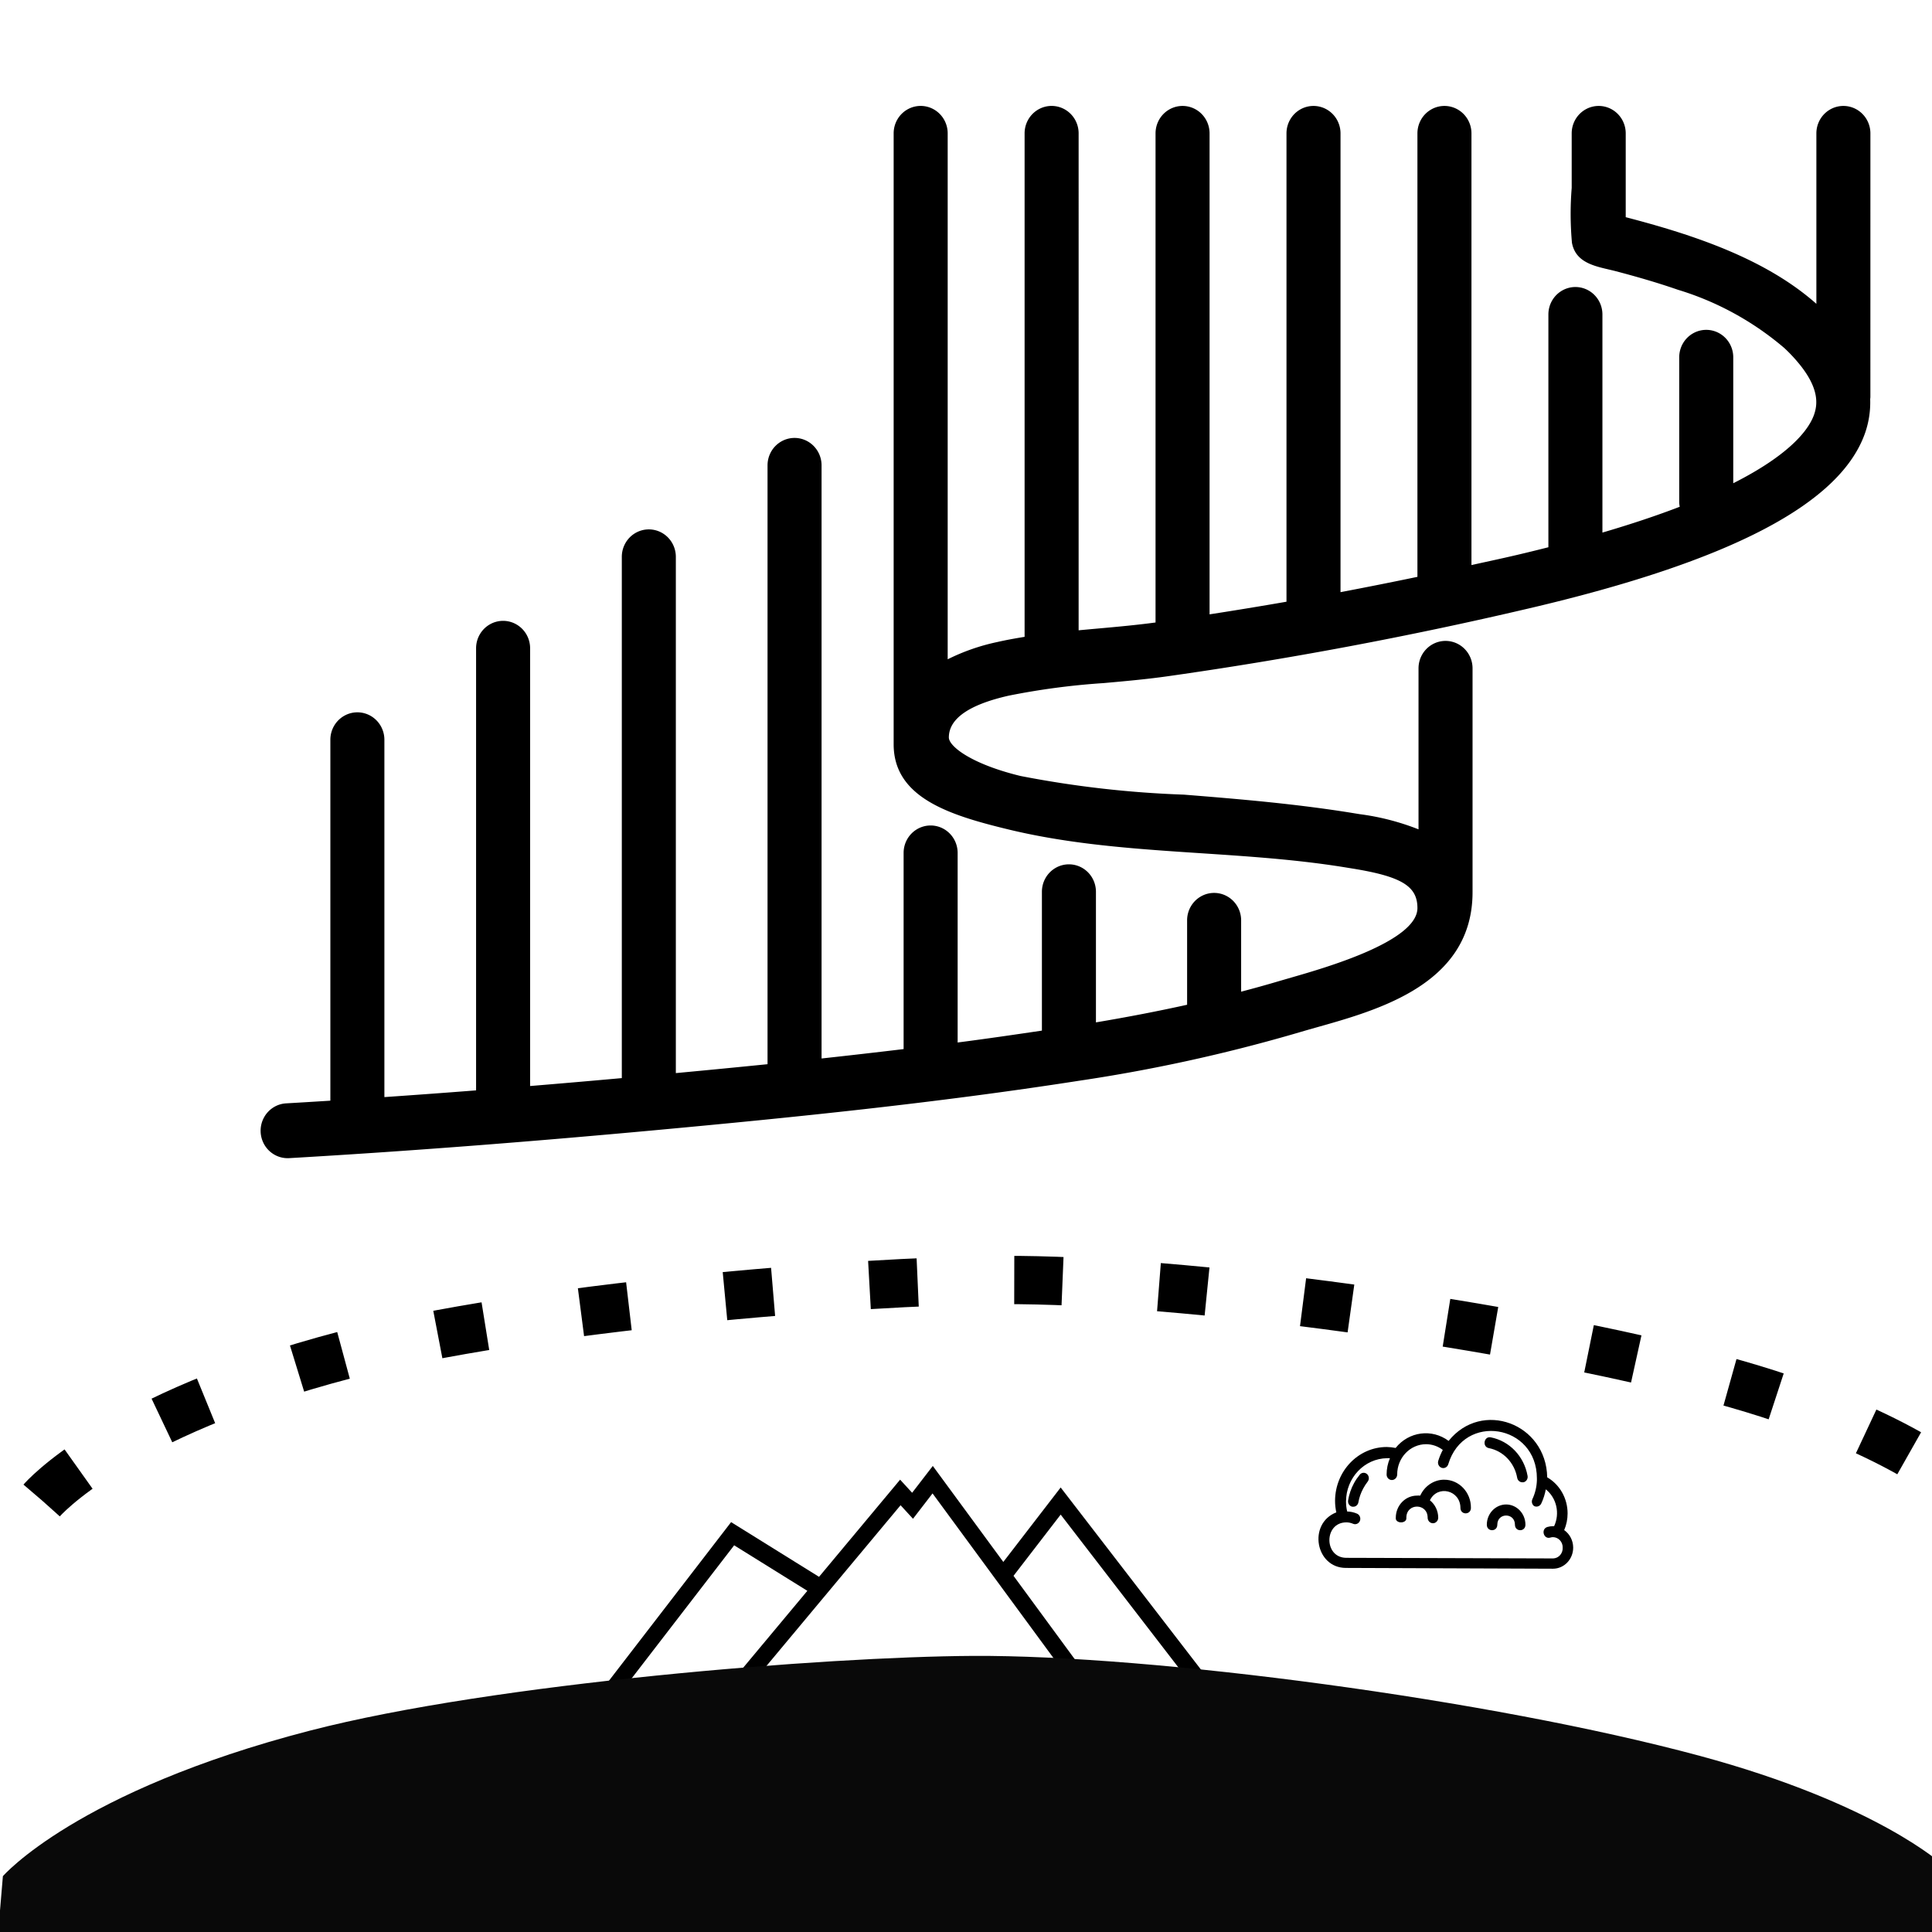 <?xml version="1.0" encoding="UTF-8" standalone="no"?>
<!-- Created with Inkscape (http://www.inkscape.org/) -->

<svg
   xmlns:dc="http://purl.org/dc/elements/1.1/"
   xmlns:cc="http://creativecommons.org/ns#"
   xmlns:rdf="http://www.w3.org/1999/02/22-rdf-syntax-ns#"
   xmlns:svg="http://www.w3.org/2000/svg"
   xmlns="http://www.w3.org/2000/svg"
   xmlns:xlink="http://www.w3.org/1999/xlink"
   xmlns:sodipodi="http://sodipodi.sourceforge.net/DTD/sodipodi-0.dtd"
   xmlns:inkscape="http://www.inkscape.org/namespaces/inkscape"
   width="400mm"
   height="400mm"
   viewBox="0 0 400 400"
   version="1.1"
   id="svg827"
   inkscape:version="0.92.3 (2405546, 2018-03-11)"
   sodipodi:docname="ggos-product-ICON_thermosphere.svg">
  <defs
     id="defs821">
    <linearGradient
       inkscape:collect="always"
       id="linearGradient902">
      <stop
         style="stop-color:#090909;stop-opacity:1;"
         offset="0"
         id="stop898" />
      <stop
         style="stop-color:#090909;stop-opacity:0"
         offset="1"
         id="stop900" />
    </linearGradient>
    <marker
       inkscape:stockid="Arrow1Send"
       orient="auto"
       refY="0"
       refX="0"
       id="Arrow1Send-2"
       style="overflow:visible"
       inkscape:isstock="true">
      <path
         inkscape:connector-curvature="0"
         id="path894-0"
         d="M 0,0 5,-5 -12.5,0 5,5 Z"
         style="fill:#ffffff;fill-opacity:1;fill-rule:evenodd;stroke:#ffffff;stroke-width:1pt;stroke-opacity:1"
         transform="matrix(-0.2,0,0,-0.2,-1.2,0)" />
    </marker>
    <marker
       inkscape:stockid="Arrow1Send"
       orient="auto"
       refY="0"
       refX="0"
       id="Arrow1Send-4"
       style="overflow:visible"
       inkscape:isstock="true">
      <path
         inkscape:connector-curvature="0"
         id="path894-5"
         d="M 0,0 5,-5 -12.5,0 5,5 Z"
         style="fill:#000000;fill-opacity:1;fill-rule:evenodd;stroke:#000000;stroke-width:1pt;stroke-opacity:1"
         transform="matrix(-0.2,0,0,-0.2,-1.2,0)" />
    </marker>
    <marker
       inkscape:stockid="Arrow1Send"
       orient="auto"
       refY="0"
       refX="0"
       id="Arrow1Send-4-0"
       style="overflow:visible"
       inkscape:isstock="true">
      <path
         inkscape:connector-curvature="0"
         id="path894-5-5"
         d="M 0,0 5,-5 -12.5,0 5,5 Z"
         style="fill:#000000;fill-opacity:1;fill-rule:evenodd;stroke:#000000;stroke-width:1pt;stroke-opacity:1"
         transform="matrix(-0.2,0,0,-0.2,-1.2,0)" />
    </marker>
    <marker
       inkscape:stockid="Arrow1Send"
       orient="auto"
       refY="0"
       refX="0"
       id="Arrow1Send-2-8"
       style="overflow:visible"
       inkscape:isstock="true">
      <path
         inkscape:connector-curvature="0"
         id="path894-0-8"
         d="M 0,0 5,-5 -12.5,0 5,5 Z"
         style="fill:#ffffff;fill-opacity:1;fill-rule:evenodd;stroke:#ffffff;stroke-width:1pt;stroke-opacity:1"
         transform="matrix(-0.2,0,0,-0.2,-1.2,0)" />
    </marker>
    <linearGradient
       inkscape:collect="always"
       xlink:href="#linearGradient902"
       id="linearGradient904"
       x1="44.327"
       y1="92.716"
       x2="43.723"
       y2="117.691"
       gradientUnits="userSpaceOnUse" />
    <linearGradient
       gradientTransform="translate(2.1231398e-7,1.7475504e-6)"
       inkscape:collect="always"
       xlink:href="#linearGradient902"
       id="linearGradient904-2"
       x1="43.707"
       y1="107.608"
       x2="44.654"
       y2="126.999"
       gradientUnits="userSpaceOnUse" />
  </defs>
  <sodipodi:namedview
     id="base"
     pagecolor="#ffffff"
     bordercolor="#666666"
     borderopacity="1.0"
     inkscape:pageopacity="0.0"
     inkscape:pageshadow="2"
     inkscape:zoom="0.16000001"
     inkscape:cx="-777.03578"
     inkscape:cy="793.98103"
     inkscape:document-units="mm"
     inkscape:current-layer="g226"
     showgrid="false"
     inkscape:window-width="1920"
     inkscape:window-height="1017"
     inkscape:window-x="-8"
     inkscape:window-y="-8"
     inkscape:window-maximized="1"
     objecttolerance="7"
     guidetolerance="3"
     gridtolerance="8" />
  <g
     inkscape:label="Layer 1"
     inkscape:groupmode="layer"
     id="layer1"
     transform="translate(0,103)">
    <g
       transform="matrix(3.769,0,0,3.769,14.595,-93.059)"
       id="g226"
       style="stroke-width:0.07">
      <path
         style="fill:none;stroke:#000000;stroke-width:2.653;stroke-linecap:butt;stroke-linejoin:miter;stroke-miterlimit:4;stroke-dasharray:2.653, 5.307;stroke-dashoffset:0;stroke-opacity:1"
         d="m -1.575,79.777 c 0,0 3.995,-4.672 16.692,-7.994 10.043,-2.627 28.086,-4.062 36.052,-4.107 9.743,-0.055 28.122,2.385 39.514,5.487 9.647,2.627 13.23,5.992 13.23,5.992"
         id="path853-1"
         inkscape:connector-curvature="0"
         sodipodi:nodetypes="csssc" />
      <polygon
         transform="matrix(0.406,0,0,0.527,25.774,53.036)"
         points="26.311,55.434 36.214,60.178 26.021,69.588 28.971,69.588 48.827,51.256 50.509,52.668 53.154,50.024 71.808,69.588 74.57,69.588 64.109,58.615 70.489,52.234 87.842,69.588 90.67,69.588 70.489,49.407 62.729,57.168 53.188,47.161 50.392,49.958 48.765,48.591 37.796,58.719 25.898,53.018 9.33,69.588 12.158,69.588 "
         id="polygon2"
         style="stroke-width:0.011" />
      <path
         style="fill:url(#linearGradient904-2);fill-opacity:1;stroke:#000000;stroke-width:2.653;stroke-linecap:butt;stroke-linejoin:miter;stroke-miterlimit:4;stroke-dasharray:none;stroke-opacity:0"
         d="m -3.714,100.425 c 0,0 4.035,-4.672 16.862,-7.994 10.145,-2.627 28.372,-4.062 36.42,-4.107 9.842,-0.055 28.409,2.385 39.917,5.487 9.745,2.627 13.365,5.992 13.365,5.992 l 0.627,4.499 c -36.111,1.316 -71.799,0.54 -107.504,-0.155 z"
         id="path853-8"
         inkscape:connector-curvature="0"
         sodipodi:nodetypes="cssscccc" />
      <path
         inkscape:connector-curvature="0"
         d="m 70.813,78.382 c -0.114,0.138 -0.215,0.286 -0.302,0.444 -0.162,0.296 -0.273,0.619 -0.329,0.955 -0.028,0.164 0.077,0.32 0.233,0.349 h 0.05 c 0.14,0.002 0.261,-0.104 0.283,-0.248 0.047,-0.265 0.137,-0.52 0.265,-0.755 0.069,-0.129 0.149,-0.252 0.238,-0.368 0.104,-0.126 0.09,-0.317 -0.032,-0.425 -0.124,-0.108 -0.309,-0.086 -0.407,0.048 z m 4.653,0.263 c -0.565,-8.32e-4 -1.08,0.34 -1.321,0.874 -0.059,-0.005 -0.119,-0.005 -0.178,0 -0.642,-4e-6 -1.163,0.542 -1.166,1.213 -0.041,0.343 0.622,0.343 0.58,0 0.002,-0.813 1.168,-0.813 1.17,0 -1.9e-5,0.167 0.128,0.303 0.288,0.306 0.162,-10e-7 0.293,-0.137 0.293,-0.306 -0.002,-0.375 -0.171,-0.728 -0.457,-0.955 0.421,-0.867 1.674,-0.557 1.677,0.416 -1.29e-4,0.401 0.576,0.401 0.576,0 0.01,-0.857 -0.656,-1.555 -1.476,-1.547 z m 7.08,3.715 c 0.008,0.647 -0.492,1.175 -1.111,1.175 v 0 L 70.064,83.492 v 0 c -1.68,8.32e-4 -2.103,-2.436 -0.53,-3.052 -0.046,-0.21 -0.069,-0.425 -0.069,-0.64 0.01,-1.631 1.277,-2.949 2.838,-2.951 0.164,0.003 0.328,0.02 0.489,0.052 0.725,-0.903 1.993,-1.071 2.911,-0.387 1.822,-2.27 5.365,-0.962 5.416,2.001 0.691,0.398 1.12,1.158 1.12,1.982 4.62e-4,0.316 -0.063,0.629 -0.187,0.917 0.302,0.212 0.487,0.565 0.494,0.946 z m -0.576,0 c -0.002,-0.308 -0.24,-0.556 -0.535,-0.559 -0.05,5.79e-4 -0.099,0.009 -0.146,0.024 -0.371,0.111 -0.531,-0.471 -0.16,-0.583 0.1,-0.029 0.203,-0.043 0.306,-0.043 h 0.064 c 0.328,-0.703 0.137,-1.55 -0.457,-2.025 -0.05,0.272 -0.134,0.535 -0.251,0.783 -0.049,0.103 -0.15,0.168 -0.261,0.167 -0.044,-3.41e-4 -0.088,-0.01 -0.128,-0.029 -0.119,-0.085 -0.16,-0.248 -0.096,-0.382 0.151,-0.322 0.235,-0.673 0.247,-1.032 0.002,-0.037 0.002,-0.073 0,-0.11 -9.08e-4,-2.979 -4.014,-3.62 -4.868,-0.778 -0.046,0.16 -0.208,0.25 -0.361,0.201 -0.151,-0.05 -0.237,-0.218 -0.192,-0.377 0.064,-0.211 0.148,-0.414 0.251,-0.607 -0.265,-0.203 -0.585,-0.313 -0.914,-0.315 -0.88,-2e-6 -1.593,0.747 -1.591,1.667 -0.002,0.167 -0.133,0.301 -0.293,0.301 -0.159,8e-6 -0.288,-0.135 -0.288,-0.301 1.61e-4,-0.309 0.062,-0.615 0.183,-0.898 h -0.155 c -1.251,0.016 -2.258,1.08 -2.258,2.388 4.62e-4,0.182 0.022,0.363 0.064,0.54 0.187,0.004 0.371,0.044 0.544,0.119 0.147,0.066 0.216,0.242 0.155,0.396 -0.063,0.153 -0.233,0.224 -0.379,0.158 -0.116,-0.05 -0.24,-0.076 -0.366,-0.076 -1.241,0.002 -1.241,1.946 0,1.948 v 0 l 11.367,0.033 c 0.308,-0.012 0.543,-0.291 0.516,-0.611 z m -3.949,-6.041 c -0.38,-0.076 -0.486,0.521 -0.105,0.592 0.79,0.156 1.407,0.802 1.554,1.629 0.024,0.144 0.144,0.248 0.283,0.248 h 0.055 c 0.156,-0.029 0.261,-0.185 0.233,-0.349 -0.188,-1.076 -0.992,-1.919 -2.02,-2.12 z m 0.841,3.687 c -0.586,0.003 -1.06,0.5 -1.06,1.113 1.3e-4,0.401 0.576,0.401 0.576,0 7.56e-4,-0.674 0.968,-0.674 0.969,0 1.3e-4,0.401 0.576,0.401 0.576,0 6.5e-5,-0.62 -0.485,-1.121 -1.079,-1.113 z"
         id="path4-7"
         style="stroke-width:0.005"
         sodipodi:nodetypes="cccccccccccccccccccccccccccccccccccccccccccccccccccccccccccccccccccccccccccccccccccccccc" />
      <path
         style="stroke-width:0.005"
         id="path10-9"
         d="m 98.873,4.689 a 1.484,1.507 0 1 0 -2.968,0 V 14.052 C 93.099,11.569 89.169,10.265 85.432,9.293 V 4.689 a 1.484,1.507 0 1 0 -2.968,0 v 3 a 17.124,17.393 0 0 0 0.014,3.006 c 0.217,1.202 1.46,1.316 2.413,1.566 1.146,0.301 2.286,0.629 3.406,1.018 a 16.334,16.59 0 0 1 5.842,3.197 8.609,8.745 0 0 1 0.885,0.953 c 1.053,1.325 0.937,2.172 0.76,2.694 -0.249,0.731 -1.17,2.131 -4.445,3.785 v -6.919 a 1.484,1.507 0 1 0 -2.968,0 v 7.988 a 1.475,1.499 0 0 0 0.028,0.223 c -1.209,0.465 -2.617,0.94 -4.247,1.418 V 14.636 a 1.484,1.507 0 0 0 -2.968,0 v 12.788 c -0.554,0.14 -1.12,0.28 -1.717,0.42 l -0.113,0.026 c -0.795,0.186 -1.597,0.355 -2.396,0.533 V 4.689 a 1.484,1.507 0 1 0 -2.968,0 V 29.05 q -2.107,0.439 -4.225,0.841 V 4.689 a 1.484,1.507 0 0 0 -2.968,0 V 30.416 q -2.113,0.368 -4.225,0.694 V 4.689 a 1.484,1.507 0 0 0 -2.968,0 V 31.557 c -1.017,0.137 -2.078,0.235 -3.109,0.327 -0.369,0.033 -0.743,0.067 -1.116,0.102 V 4.688 a 1.484,1.507 0 0 0 -2.968,0 V 32.346 c -0.509,0.082 -1.016,0.174 -1.518,0.288 a 11.481,11.661 0 0 0 -2.707,0.945 V 4.688 a 1.484,1.507 0 1 0 -2.968,0 V 38.248 c 0,2.927 3.051,3.89 6.285,4.673 6.071,1.472 12.435,1.088 18.584,2.098 l 0.271,0.044 c 2.749,0.44 3.632,0.969 3.632,2.18 0,1.825 -5.019,3.269 -6.908,3.813 l -0.727,0.211 c -0.665,0.198 -1.35,0.387 -2.049,0.571 v -3.919 a 1.484,1.507 0 0 0 -2.968,0 v 4.637 c -1.577,0.349 -3.24,0.671 -5.008,0.968 v -7.175 a 1.484,1.507 0 0 0 -2.968,0 v 7.627 c -1.543,0.229 -3.086,0.453 -4.629,0.653 V 44.215 a 1.484,1.507 0 0 0 -2.968,0 v 10.776 q -2.267,0.272 -4.507,0.516 V 22.926 a 1.484,1.507 0 0 0 -2.968,0 v 32.895 c -1.702,0.172 -3.378,0.334 -5.037,0.489 V 27.95 a 1.484,1.507 0 0 0 -2.968,0 v 28.635 q -2.573,0.232 -5.037,0.435 V 32.974 a 1.484,1.507 0 0 0 -2.968,0 v 24.285 q -2.566,0.2 -5.037,0.369 V 37.999 a 1.484,1.507 0 0 0 -2.968,0 v 19.826 q -1.219,0.077 -2.423,0.147 a 1.484,1.507 0 0 0 0.085,3.012 c 0.028,0 0.056,-0.001 0.085,-0.003 6.309,-0.366 12.938,-0.873 20.266,-1.55 7.357,-0.68 15.242,-1.477 23.052,-2.691 a 90.959,92.386 0 0 0 11.851,-2.578 l 0.699,-0.204 c 3.391,-0.976 9.128,-2.269 9.128,-7.584 V 34.076 a 1.484,1.507 0 0 0 -2.968,0 v 8.844 a 13.721,13.936 0 0 0 -3.231,-0.834 l -0.259,-0.042 c -3.112,-0.511 -6.255,-0.78 -9.396,-1.03 a 58.197,59.11 0 0 1 -8.972,-1.024 c -2.719,-0.659 -3.942,-1.635 -3.942,-2.118 0,-1.03 1.106,-1.802 3.287,-2.295 a 40.189,40.819 0 0 1 5.216,-0.691 c 1.141,-0.102 2.322,-0.207 3.48,-0.37 6.617,-0.936 13.274,-2.184 19.788,-3.711 l 0.113,-0.026 c 11.091,-2.597 17.13,-5.761 18.461,-9.673 a 4.974,5.052 0 0 0 0.266,-1.82 c 0.004,-0.039 0.011,-0.074 0.011,-0.114 z"
         inkscape:connector-curvature="0" />
    </g>
  </g>
</svg>
